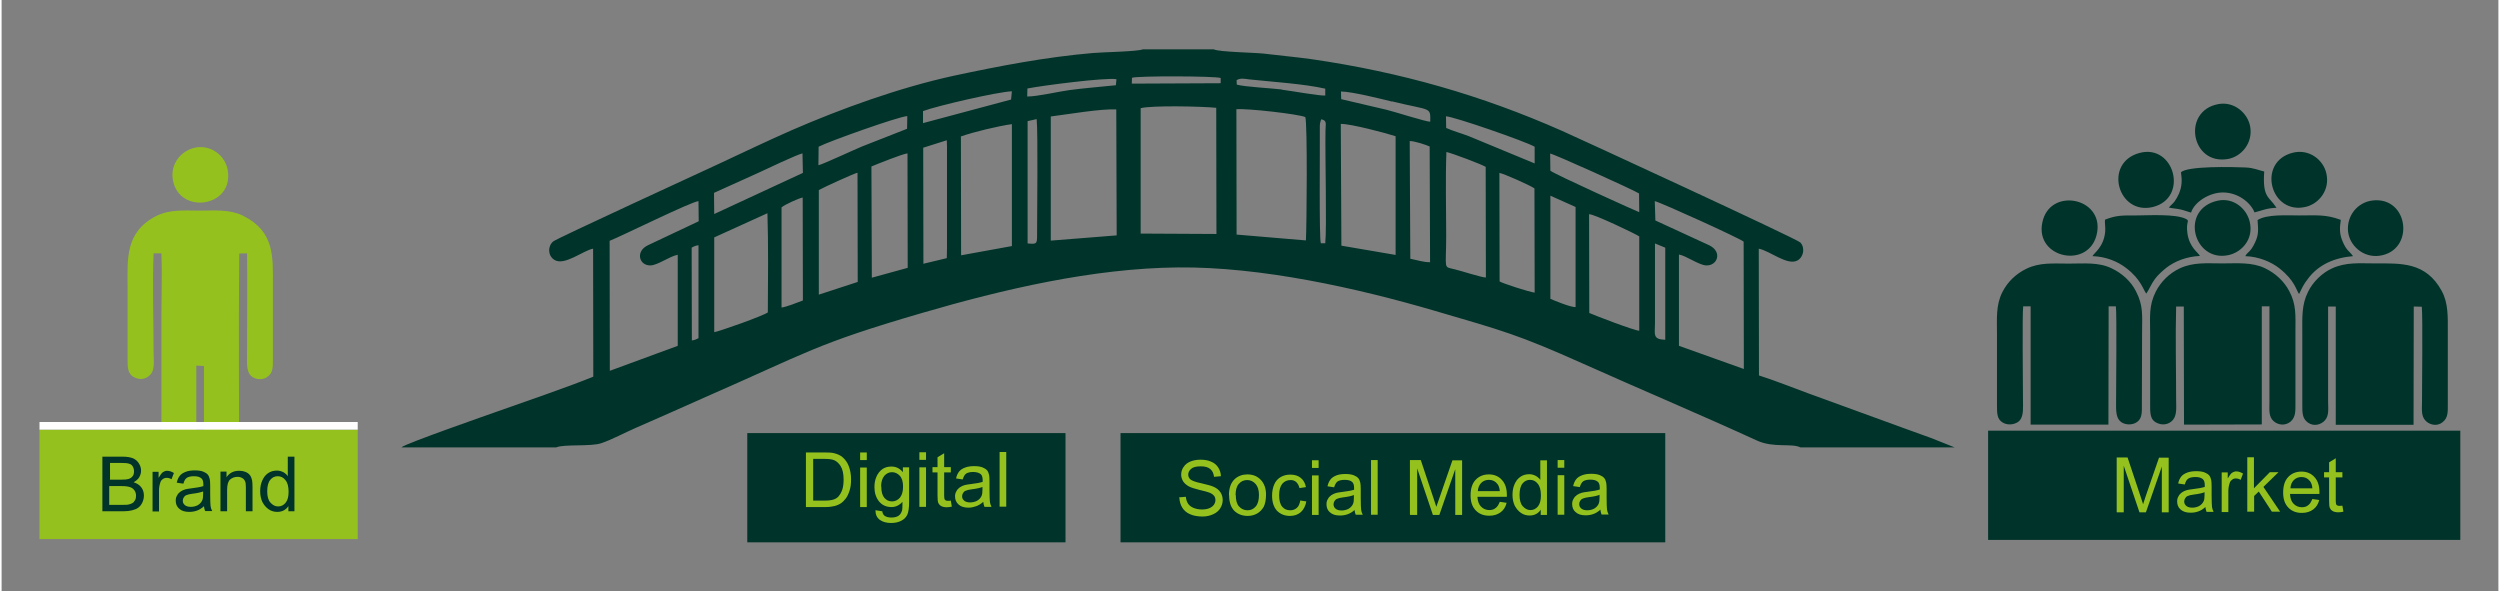 <?xml version="1.0" encoding="UTF-8"?>
<!-- Creator: CorelDRAW -->
<svg xmlns="http://www.w3.org/2000/svg" xmlns:xlink="http://www.w3.org/1999/xlink" xmlns:xodm="http://www.corel.com/coreldraw/odm/2003" xml:space="preserve" width="1.082in" height="0.256in" version="1.1" style="shape-rendering:geometricPrecision; text-rendering:geometricPrecision; image-rendering:optimizeQuality; fill-rule:evenodd; clip-rule:evenodd" viewBox="0 0 123.89 29.35">
 <rect x="0" y="0" width="123.89" height="29.35" fill="#808080" stroke="none"/>
 <defs>
  <style type="text/css">
   <![CDATA[
    .fil0 {fill:none}
    .fil5 {fill:#FEFEFE}
    .fil1 {fill:#003329}
    .fil3 {fill:#95C11F}
    .fil4 {fill:#003329;fill-rule:nonzero}
    .fil2 {fill:#95C11F;fill-rule:nonzero}
   ]]>
  </style>
 </defs>
 <g id="Layer_x0020_1">
  <g id="_1809531002512">
   <rect class="fil0" x="-0" y="-0" width="123.89" height="29.35"></rect>
   <g>
    <polygon class="fil1" points="55.52,21.49 82.55,21.49 82.55,26.91 55.52,26.91 "></polygon>
    <path class="fil2" d="M58.42 24.68l0.34 -0.03c0.02,0.14 0.05,0.25 0.11,0.34 0.06,0.09 0.15,0.16 0.27,0.21 0.12,0.05 0.26,0.08 0.42,0.08 0.14,0 0.26,-0.02 0.36,-0.06 0.1,-0.04 0.18,-0.1 0.23,-0.17 0.05,-0.07 0.08,-0.15 0.08,-0.23 0,-0.08 -0.02,-0.16 -0.07,-0.22 -0.05,-0.06 -0.13,-0.12 -0.24,-0.16 -0.07,-0.03 -0.23,-0.07 -0.48,-0.13 -0.25,-0.06 -0.42,-0.12 -0.52,-0.17 -0.13,-0.07 -0.22,-0.15 -0.29,-0.25 -0.06,-0.1 -0.1,-0.21 -0.1,-0.34 0,-0.14 0.04,-0.27 0.12,-0.38 0.08,-0.12 0.19,-0.21 0.34,-0.27 0.15,-0.06 0.31,-0.09 0.5,-0.09 0.2,0 0.38,0.03 0.53,0.1 0.15,0.06 0.27,0.16 0.35,0.29 0.08,0.13 0.13,0.27 0.13,0.43l-0.34 0.03c-0.02,-0.17 -0.08,-0.3 -0.19,-0.39 -0.11,-0.09 -0.26,-0.13 -0.47,-0.13 -0.22,0 -0.38,0.04 -0.47,0.12 -0.1,0.08 -0.15,0.18 -0.15,0.29 0,0.1 0.04,0.18 0.11,0.24 0.07,0.06 0.25,0.13 0.54,0.19 0.29,0.07 0.49,0.12 0.6,0.17 0.16,0.07 0.27,0.16 0.35,0.28 0.07,0.11 0.11,0.24 0.11,0.38 0,0.14 -0.04,0.28 -0.12,0.41 -0.08,0.13 -0.2,0.23 -0.36,0.3 -0.15,0.07 -0.33,0.11 -0.52,0.11 -0.24,0 -0.45,-0.04 -0.61,-0.11 -0.17,-0.07 -0.3,-0.18 -0.39,-0.32 -0.09,-0.14 -0.14,-0.31 -0.15,-0.49zm2.48 -0.11c0,-0.36 0.1,-0.63 0.3,-0.81 0.17,-0.15 0.38,-0.22 0.62,-0.22 0.27,0 0.49,0.09 0.66,0.27 0.17,0.18 0.26,0.42 0.26,0.73 0,0.25 -0.04,0.45 -0.11,0.6 -0.08,0.14 -0.19,0.26 -0.33,0.34 -0.14,0.08 -0.3,0.12 -0.47,0.12 -0.27,0 -0.5,-0.09 -0.67,-0.26 -0.17,-0.18 -0.25,-0.43 -0.25,-0.76zm0.34 0c0,0.25 0.05,0.44 0.16,0.56 0.11,0.12 0.25,0.19 0.42,0.19 0.17,0 0.3,-0.06 0.41,-0.19 0.11,-0.13 0.16,-0.32 0.16,-0.57 0,-0.24 -0.06,-0.43 -0.17,-0.55 -0.11,-0.12 -0.25,-0.19 -0.41,-0.19 -0.17,0 -0.31,0.06 -0.42,0.19 -0.11,0.12 -0.16,0.31 -0.16,0.56zm3.17 0.26l0.33 0.05c-0.04,0.22 -0.13,0.4 -0.27,0.53 -0.15,0.13 -0.33,0.19 -0.54,0.19 -0.27,0 -0.48,-0.09 -0.65,-0.26 -0.16,-0.18 -0.24,-0.43 -0.24,-0.75 0,-0.21 0.04,-0.4 0.11,-0.56 0.07,-0.16 0.18,-0.28 0.32,-0.36 0.14,-0.08 0.3,-0.12 0.47,-0.12 0.21,0 0.39,0.05 0.52,0.16 0.14,0.11 0.22,0.26 0.26,0.46l-0.32 0.05c-0.03,-0.13 -0.09,-0.23 -0.16,-0.3 -0.08,-0.07 -0.17,-0.1 -0.28,-0.1 -0.17,0 -0.3,0.06 -0.41,0.18 -0.1,0.12 -0.16,0.31 -0.16,0.57 0,0.26 0.05,0.45 0.15,0.57 0.1,0.12 0.23,0.18 0.4,0.18 0.13,0 0.24,-0.04 0.33,-0.12 0.09,-0.08 0.14,-0.2 0.17,-0.37zm0.61 -1.61l0 -0.38 0.33 0 0 0.38 -0.33 0zm0 2.33l0 -1.96 0.33 0 0 1.96 -0.33 0zm2.12 -0.25c-0.12,0.11 -0.24,0.18 -0.36,0.22 -0.11,0.04 -0.24,0.06 -0.37,0.06 -0.22,0 -0.38,-0.05 -0.5,-0.16 -0.12,-0.1 -0.17,-0.24 -0.17,-0.4 0,-0.1 0.02,-0.18 0.07,-0.26 0.04,-0.08 0.1,-0.14 0.17,-0.19 0.07,-0.05 0.15,-0.08 0.24,-0.11 0.07,-0.02 0.16,-0.03 0.3,-0.05 0.27,-0.03 0.47,-0.07 0.59,-0.11 0,-0.05 0,-0.07 0,-0.09 0,-0.14 -0.03,-0.23 -0.09,-0.29 -0.08,-0.08 -0.21,-0.11 -0.38,-0.11 -0.16,0 -0.27,0.03 -0.35,0.08 -0.07,0.05 -0.13,0.15 -0.17,0.29l-0.33 -0.05c0.03,-0.14 0.08,-0.25 0.15,-0.34 0.07,-0.09 0.17,-0.15 0.29,-0.2 0.13,-0.05 0.28,-0.07 0.45,-0.07 0.17,0 0.3,0.02 0.41,0.06 0.1,0.04 0.18,0.09 0.23,0.15 0.05,0.06 0.08,0.14 0.1,0.23 0.01,0.06 0.02,0.16 0.02,0.31l0 0.44c0,0.31 0.01,0.5 0.02,0.59 0.01,0.08 0.04,0.16 0.08,0.24l-0.35 0c-0.03,-0.07 -0.05,-0.15 -0.06,-0.25zm-0.03 -0.74c-0.12,0.05 -0.3,0.09 -0.55,0.12 -0.14,0.02 -0.23,0.04 -0.29,0.07 -0.06,0.02 -0.1,0.06 -0.13,0.11 -0.03,0.05 -0.05,0.1 -0.05,0.16 0,0.09 0.03,0.16 0.1,0.22 0.07,0.06 0.17,0.09 0.3,0.09 0.13,0 0.24,-0.03 0.34,-0.08 0.1,-0.06 0.17,-0.13 0.22,-0.23 0.04,-0.08 0.05,-0.19 0.05,-0.33l0 -0.12zm0.84 0.98l0 -2.71 0.33 0 0 2.71 -0.33 0zm1.93 0l0 -2.71 0.54 0 0.64 1.92c0.06,0.18 0.1,0.31 0.13,0.4 0.03,-0.1 0.08,-0.24 0.15,-0.43l0.65 -1.88 0.48 0 0 2.71 -0.34 0 0 -2.27 -0.79 2.27 -0.32 0 -0.78 -2.31 0 2.31 -0.34 0zm4.46 -0.64l0.34 0.05c-0.05,0.2 -0.15,0.36 -0.3,0.47 -0.15,0.11 -0.33,0.17 -0.56,0.17 -0.29,0 -0.51,-0.09 -0.68,-0.27 -0.17,-0.18 -0.25,-0.42 -0.25,-0.74 0,-0.33 0.08,-0.59 0.25,-0.77 0.17,-0.18 0.39,-0.27 0.66,-0.27 0.26,0 0.48,0.09 0.64,0.27 0.17,0.18 0.25,0.43 0.25,0.75 0,0.02 -0,0.05 -0,0.09l-1.46 0c0.01,0.22 0.07,0.38 0.18,0.49 0.11,0.11 0.25,0.17 0.41,0.17 0.12,0 0.23,-0.03 0.31,-0.1 0.09,-0.06 0.15,-0.17 0.21,-0.31zm-1.09 -0.53l1.09 0c-0.01,-0.16 -0.06,-0.29 -0.13,-0.37 -0.11,-0.13 -0.24,-0.19 -0.41,-0.19 -0.15,0 -0.28,0.05 -0.38,0.15 -0.1,0.1 -0.16,0.24 -0.17,0.41zm3.12 1.17l0 -0.25c-0.12,0.19 -0.31,0.29 -0.55,0.29 -0.16,0 -0.3,-0.04 -0.43,-0.13 -0.13,-0.09 -0.23,-0.21 -0.31,-0.36 -0.07,-0.15 -0.11,-0.33 -0.11,-0.53 0,-0.2 0.03,-0.37 0.1,-0.53 0.07,-0.16 0.16,-0.28 0.29,-0.37 0.13,-0.09 0.28,-0.13 0.44,-0.13 0.12,0 0.22,0.03 0.32,0.08 0.09,0.05 0.17,0.12 0.23,0.2l0 -0.97 0.33 0 0 2.71 -0.31 0zm-1.05 -0.98c0,0.25 0.05,0.44 0.16,0.56 0.11,0.12 0.23,0.19 0.38,0.19 0.15,0 0.27,-0.06 0.37,-0.18 0.1,-0.12 0.15,-0.3 0.15,-0.54 0,-0.27 -0.05,-0.46 -0.16,-0.59 -0.1,-0.13 -0.23,-0.19 -0.38,-0.19 -0.15,0 -0.27,0.06 -0.37,0.18 -0.1,0.12 -0.15,0.31 -0.15,0.57zm1.89 -1.35l0 -0.38 0.33 0 0 0.38 -0.33 0zm0 2.33l0 -1.96 0.33 0 0 1.96 -0.33 0zm2.12 -0.25c-0.12,0.11 -0.24,0.18 -0.36,0.22 -0.11,0.04 -0.24,0.06 -0.37,0.06 -0.22,0 -0.38,-0.05 -0.5,-0.16 -0.12,-0.1 -0.17,-0.24 -0.17,-0.4 0,-0.1 0.02,-0.18 0.07,-0.26 0.04,-0.08 0.1,-0.14 0.17,-0.19 0.07,-0.05 0.15,-0.08 0.24,-0.11 0.07,-0.02 0.16,-0.03 0.3,-0.05 0.27,-0.03 0.47,-0.07 0.59,-0.11 0,-0.05 0,-0.07 0,-0.09 0,-0.14 -0.03,-0.23 -0.09,-0.29 -0.09,-0.08 -0.21,-0.11 -0.38,-0.11 -0.16,0 -0.27,0.03 -0.35,0.08 -0.07,0.05 -0.13,0.15 -0.17,0.29l-0.33 -0.05c0.03,-0.14 0.08,-0.25 0.15,-0.34 0.07,-0.09 0.17,-0.15 0.3,-0.2 0.13,-0.05 0.28,-0.07 0.45,-0.07 0.17,0 0.3,0.02 0.41,0.06 0.1,0.04 0.18,0.09 0.23,0.15 0.05,0.06 0.08,0.14 0.1,0.23 0.01,0.06 0.02,0.16 0.02,0.31l0 0.44c0,0.31 0.01,0.5 0.02,0.59 0.01,0.08 0.04,0.16 0.08,0.24l-0.35 0c-0.03,-0.07 -0.05,-0.15 -0.06,-0.25zm-0.03 -0.74c-0.12,0.05 -0.3,0.09 -0.55,0.12 -0.14,0.02 -0.23,0.04 -0.29,0.07 -0.06,0.02 -0.1,0.06 -0.13,0.11 -0.03,0.05 -0.05,0.1 -0.05,0.16 0,0.09 0.03,0.16 0.1,0.22 0.07,0.06 0.17,0.09 0.3,0.09 0.13,0 0.24,-0.03 0.34,-0.08 0.1,-0.06 0.17,-0.13 0.22,-0.23 0.04,-0.08 0.05,-0.19 0.05,-0.33l0 -0.12z"></path>
    <path class="fil3" d="M12.18 12.58c0.02,1.63 0,3.27 0,4.89 0,0.37 -0.05,0.81 0.12,1.09 0.14,0.23 0.57,0.36 0.87,0.15 0.31,-0.21 0.29,-0.49 0.29,-0.93l0 -3.67c0,-1.34 0.1,-2.63 -1.49,-3.41 -0.66,-0.32 -1.38,-0.25 -2.14,-0.25 -0.8,0 -1.48,-0.07 -2.16,0.27 -1.55,0.79 -1.42,2.15 -1.42,3.46l0 3.63c-0,0.44 0.01,0.74 0.31,0.9 0.36,0.2 0.69,0.06 0.87,-0.18 0.18,-0.26 0.11,-0.75 0.11,-1.11 0,-1.58 -0.06,-3.28 0,-4.85l0.39 -0c0.04,0.98 0,2.03 0,3.02l0 8.98c0,0.37 -0.05,1.15 0.08,1.43 0.14,0.29 0.52,0.58 0.99,0.46 0.88,-0.22 0.66,-1.38 0.66,-2.31 0,-2 0,-4.01 0,-6.01l0.38 0.02c-0,2 0,4 0,6 0,0.67 -0.14,1.69 0.24,2.06 0.31,0.29 0.72,0.37 1.1,0.14 0.55,-0.33 0.41,-1.11 0.41,-1.82 0,-3.98 -0.04,-7.98 0,-11.96l0.38 -0.01zm-2.54 -5.26c-0.69,0.12 -1.29,0.78 -1.14,1.62 0.32,1.74 3.04,1.34 2.72,-0.5 -0.12,-0.68 -0.78,-1.26 -1.59,-1.12z"></path>
    <path class="fil1" d="M119.72 15.21l0.37 0.01c0.05,0.5 0.01,3.87 0.01,4.68 0,0.42 -0.06,0.75 0.2,1 0.23,0.21 0.58,0.25 0.82,0.05 0.28,-0.22 0.26,-0.51 0.26,-0.94l0 -3.52c0,-0.76 0.03,-1.44 -0.3,-2.05 -0.79,-1.45 -2.02,-1.37 -3.31,-1.37 -0.8,0 -1.44,-0.07 -2.14,0.25 -0.49,0.22 -0.95,0.68 -1.18,1.15 -0.33,0.65 -0.29,1.28 -0.29,2.06l0 3.52c-0,0.42 -0.01,0.71 0.28,0.92 0.3,0.21 0.65,0.1 0.84,-0.11 0.22,-0.24 0.16,-0.59 0.16,-0.96 0,-1.56 -0,-3.13 0,-4.69l0.38 -0 -0 5.87 3.86 0 0.01 -5.87zm-9.77 -5.25c-1.89,0.43 -1.19,3.06 0.54,2.7 0.67,-0.14 1.27,-0.8 1.06,-1.66 -0.15,-0.64 -0.8,-1.22 -1.6,-1.04zm3.73 -2.38c-1.8,0.46 -1.1,3.12 0.67,2.68 0.64,-0.16 1.2,-0.84 1,-1.67 -0.15,-0.65 -0.84,-1.22 -1.67,-1.01zm2.75 3.91c0.08,0.7 0.75,1.31 1.56,1.2 1.78,-0.25 1.46,-2.97 -0.36,-2.74 -0.71,0.09 -1.28,0.73 -1.2,1.55zm-6.46 -6.32c-1.79,0.35 -1.33,3.03 0.49,2.72 0.67,-0.11 1.27,-0.79 1.11,-1.63 -0.13,-0.66 -0.8,-1.25 -1.6,-1.09zm-3.89 2.42c-1.81,0.49 -1.07,3.11 0.67,2.68 1.79,-0.45 1.06,-3.15 -0.67,-2.68zm-2.1 3.94c0.3,-1.74 -2.36,-2.25 -2.72,-0.49 -0.38,1.81 2.4,2.35 2.72,0.49zm4.16 -2.98c0.06,0.41 0.05,0.69 -0.1,1.06 -0.06,0.14 -0.15,0.29 -0.22,0.39 -0.1,0.13 -0.18,0.17 -0.28,0.3 0.17,0.04 0.38,0.05 0.56,0.09 0.2,0.04 0.35,0.11 0.54,0.16 0.16,-0.52 0.89,-0.99 1.56,-1 0.76,-0.01 1.4,0.5 1.59,0.99 0.42,-0.11 0.6,-0.21 1.09,-0.23 -0.37,-0.58 -0.7,-0.47 -0.61,-1.8 -0.34,-0.08 -0.51,-0.18 -0.93,-0.2 -0.62,-0.03 -2.89,-0.08 -3.2,0.24zm8.53 4.15c-0.19,-0.26 -0.31,-0.25 -0.51,-0.72 -0.16,-0.37 -0.15,-0.67 -0.09,-1.07 -0.74,-0.28 -1.22,-0.22 -2.06,-0.22 -0.59,0 -1.62,-0.07 -2.07,0.23 0.03,0.45 0.07,0.7 -0.12,1.1 -0.24,0.52 -0.36,0.45 -0.49,0.69 0.67,0.02 1.3,0.29 1.7,0.61 0.77,0.61 0.82,1.07 0.97,1.27 0.16,-0.33 0.22,-0.47 0.42,-0.73 0.52,-0.72 1.32,-1.07 2.25,-1.15zm-7.59 0c-0.07,-0.16 -0.52,-0.41 -0.62,-1.12 -0.09,-0.63 0.15,-0.6 -0.08,-0.72 -0.52,-0.26 -1.88,-0.17 -2.46,-0.17 -0.65,0 -0.97,-0.02 -1.55,0.21 -0.02,0.16 0.03,0.38 0.01,0.59 -0.07,0.78 -0.56,1.06 -0.63,1.22 0.67,0.02 1.26,0.27 1.67,0.59 0.74,0.56 0.85,1.09 1,1.27 0.16,-0.24 0.25,-0.49 0.43,-0.73 0.16,-0.21 0.35,-0.38 0.56,-0.55 0.41,-0.32 1,-0.56 1.67,-0.59zm3.45 2.51c0,1.57 0,3.15 0,4.72 0,0.41 -0.05,0.74 0.21,0.97 0.24,0.21 0.6,0.23 0.85,0.01 0.25,-0.23 0.23,-0.53 0.23,-0.94l-0 -3.52c0,-0.81 0.05,-1.34 -0.31,-2.01 -0.26,-0.49 -0.68,-0.88 -1.2,-1.13 -0.65,-0.31 -1.36,-0.24 -2.11,-0.24 -0.8,0 -1.44,-0.07 -2.13,0.25 -0.52,0.25 -0.93,0.66 -1.18,1.15 -0.35,0.7 -0.28,1.23 -0.28,2.05l0 3.52c-0,0.41 -0.01,0.75 0.27,0.91 0.31,0.18 0.64,0.13 0.85,-0.1 0.22,-0.25 0.17,-0.63 0.17,-1 0,-1.53 -0.04,-3.11 0,-4.64l0.38 0 0.01 5.86 3.86 -0.01 -0 -5.86 0.4 0zm-7.62 0c0.05,0.41 0.01,3.94 0.01,4.68 0,0.37 -0.03,0.78 0.19,1 0.2,0.2 0.6,0.23 0.85,0.05 0.27,-0.19 0.24,-0.52 0.24,-0.93l0.01 -3.52c0,-0.85 0.07,-1.31 -0.3,-2.03 -0.25,-0.5 -0.69,-0.9 -1.22,-1.15 -0.65,-0.31 -1.37,-0.23 -2.11,-0.23 -0.78,0 -1.45,-0.07 -2.12,0.26 -0.51,0.25 -0.92,0.64 -1.18,1.15 -0.33,0.65 -0.27,1.31 -0.27,2.08l0 3.52c-0,0.43 0,0.71 0.29,0.88 0.28,0.17 0.69,0.08 0.85,-0.12 0.19,-0.24 0.15,-0.64 0.15,-1 0,-0.72 -0.04,-4.26 0.01,-4.65l0.37 0 0 5.87 3.86 -0 0.01 -5.87 0.36 0z"></path>
    <path class="fil1" d="M34.25 16.89l-0.01 -4.6c0.1,-0.06 0.2,-0.11 0.34,-0.12l0 4.61c-0.09,0.05 -0.2,0.1 -0.32,0.11zm47.79 -4.81l0.51 0.21 0 4.57c-0.64,-0.02 -0.51,-0.27 -0.51,-0.82l0 -3.97zm-3.26 -1.45c0.23,-0.01 2.25,0.95 2.48,1.1l0 4.68c-0.24,-0 -2.21,-0.76 -2.48,-0.88l-0.01 -4.9zm-43.42 5.85l-0 -4.7 2.64 -1.2c0.05,1.48 0.03,3.4 0.02,4.92 -0.21,0.17 -2.46,0.96 -2.65,0.98zm3.34 -1.23l0 -0.3 0 -4.66c0.18,-0.15 0.83,-0.44 1.05,-0.49l0.01 5.11c-0.24,0.09 -0.81,0.32 -1.06,0.35zm38.15 -5.54l1.25 0.56 -0 4.97c-0.27,0 -1.01,-0.31 -1.25,-0.41l-0 -5.12zm-2.52 4.25l-0.01 -5.38c0.18,0.02 1.54,0.62 1.74,0.77l0.01 5.17c-0.23,-0.02 -1.6,-0.46 -1.75,-0.56zm-33.78 0.66l-0 -5.19c0.23,-0.13 1.76,-0.83 1.92,-0.86l0.01 5.42 -1.93 0.63zm2.63 -0.84l-0.02 -5.52c0.29,-0.12 1.53,-0.62 1.79,-0.65l0.01 5.68 -1.78 0.49zm28.5 -6.24c0.29,0.06 1.75,0.61 1.96,0.74l0.01 5.49c-0.22,0 -1.22,-0.33 -1.56,-0.41 -0.57,-0.14 -0.41,0.05 -0.41,-1.69 0,-1.35 -0.04,-2.78 0.01,-4.12zm-1.8 -0.54c0.2,-0.01 0.82,0.19 0.98,0.27l0.02 5.74c-0.31,0.01 -0.66,-0.11 -0.98,-0.17l-0.03 -5.84zm-24.14 6.1l-0.01 -5.77 1.17 -0.37 0.01 0.31 -0 5.05 -0.01 0.49 -1.17 0.28zm1.87 -0.43l-0.01 -5.9c0.66,-0.23 1.87,-0.52 2.53,-0.61l0 6.05 -2.53 0.46zm18.85 -6.52c0.44,-0.02 2.3,0.47 2.71,0.61l0 5.89 -2.69 -0.46 -0.03 -6.04zm-0.98 -0.23c0.31,0.06 0.21,0.23 0.21,0.58 -0.02,1.35 0.07,4.75 -0.01,5.57l-0.22 -0c-0.09,-0.27 -0.04,-4.67 -0.05,-5.73 0,-0.04 0,-0.18 0.01,-0.22l0.04 -0.15c0,-0.01 0.01,-0.03 0.02,-0.05zm-14.57 6.16l-0 -6.07 0.45 -0.1c0.07,0.76 0.02,4.5 0.02,5.81 0,0.39 -0.04,0.4 -0.47,0.36zm1.15 -0.14l-0 -6.16c0.87,-0.11 2.48,-0.39 3.25,-0.35l0.02 6.25 -3.27 0.26zm9.22 -6.52c0.5,-0.05 3.08,0.24 3.41,0.39 0.11,0.31 0.07,5.4 0.03,6.12l-3.44 -0.29 -0.01 -6.22zm-4.77 -0.05c0.55,-0.15 3.11,-0.09 3.76,-0.02l0.01 6.26 -3.76 -0.02 -0 -6.22zm-22.96 7.27l-0 4.52 -3.37 1.24 -0.01 -6.45c0.65,-0.26 4.06,-1.95 4.41,-1.97l0.01 1 -2.5 1.18c-0.66,0.3 -0.46,1.02 0.1,1.01 0.36,-0 0.96,-0.46 1.37,-0.53zm48.48 -2.66c0.29,0.06 4.23,1.85 4.41,2.01l0.01 6.32 -3.22 -1.15 -0 -4.53c0.34,0.05 1,0.53 1.35,0.54 0.55,0.03 0.83,-0.67 0.15,-1l-2.67 -1.23 -0.03 -0.96zm-46.67 0.65l-0.01 -1.06 2.19 -0.99c0.36,-0.17 1.95,-0.92 2.2,-0.97l0.02 0.97 -4.4 2.04zm41.49 -2.15l-0.01 -0.86c0.19,0.02 4.11,1.79 4.41,1.98l0.01 0.93c-0.05,-0.01 -4.22,-1.89 -4.41,-2.06zm-5.19 -2.71c0.43,0.02 3.96,1.25 4.41,1.51l-0 0.83 -3.26 -1.35c-0.36,-0.14 -0.8,-0.26 -1.13,-0.41l-0.01 -0.57zm-31.12 1.51c0.47,-0.25 3.94,-1.49 4.4,-1.52l-0.01 0.63 -2.24 0.88c-0.32,0.13 -2,0.91 -2.16,0.93l0.01 -0.91zm28.45 -2.25c1.95,0.48 1.91,0.25 1.9,1.01 -0.19,0.01 -1.82,-0.51 -2.16,-0.59l-2.26 -0.53 -0.01 -0.38c0.57,0.01 1.96,0.36 2.53,0.5zm-23.26 0.48c0.66,-0.25 3.67,-0.95 4.4,-0.98l-0.04 0.41 -4.37 1.17 0 -0.6zm17.79 -1.07c-0.48,-0.06 -1.84,-0.13 -2.23,-0.24l-0.01 -0.22c0.18,-0.12 0.4,-0.07 0.63,-0.04 1.12,0.12 2.72,0.22 3.77,0.46l0 0.34c-0.24,0.03 -1.74,-0.24 -2.16,-0.29zm-12.61 -0.05c0.7,-0.14 3.84,-0.55 4.41,-0.46l-0.03 0.3c-0.78,0.08 -1.54,0.14 -2.3,0.24 -0.53,0.07 -1.59,0.32 -2.1,0.32l0.01 -0.4zm5.18 -0.53c0.24,-0.1 4.12,-0.09 4.4,0.01l0 0.26 -4.41 0.02 0.01 -0.3zm-36.23 18.34l7.66 0c0.38,-0.17 1.74,-0.03 2.24,-0.21 0.51,-0.17 1.18,-0.53 1.71,-0.76 1.11,-0.48 2.31,-1.02 3.46,-1.53 5.06,-2.21 5.42,-2.62 10.74,-4.17 4.01,-1.17 8.47,-2.22 12.71,-2.26 4.11,-0.04 8.87,1.02 12.76,2.16 3.38,0.99 4.07,1.16 7.32,2.61 2.9,1.3 5.78,2.51 8.64,3.82 0.83,0.38 1.71,0.12 2.16,0.34l7.65 0 -1.18 -0.47c-0.38,-0.14 -0.81,-0.29 -1.22,-0.44l-4.86 -1.77c-0.82,-0.3 -1.63,-0.63 -2.45,-0.89l-0.01 -6.29c0.54,0.1 1.41,0.85 1.91,0.59 0.32,-0.17 0.4,-0.64 0.15,-0.9 -0.19,-0.19 -11.19,-5.26 -11.81,-5.53 -4.02,-1.78 -8.03,-2.92 -12.42,-3.56 -0.78,-0.11 -1.59,-0.18 -2.4,-0.28 -0.45,-0.05 -2.23,-0.08 -2.47,-0.21l-3.53 0c-0.25,0.11 -2.02,0.14 -2.46,0.18 -2.35,0.2 -4.67,0.65 -6.92,1.13 -2.74,0.6 -5.59,1.64 -8.01,2.69 -1.19,0.52 -2.46,1.13 -3.64,1.68 -0.88,0.41 -8.04,3.7 -8.22,3.85 -0.28,0.24 -0.27,0.7 0.05,0.91 0.49,0.33 1.45,-0.47 1.93,-0.55l0.01 6.35c-1.19,0.49 -3.44,1.26 -4.74,1.72 -0.22,0.08 -4.56,1.59 -4.77,1.78z"></path>
    <polygon class="fil1" points="37,21.49 52.79,21.49 52.79,26.91 37,26.91 "></polygon>
    <path class="fil2" d="M39.91 25.16l0 -2.71 0.93 0c0.21,0 0.37,0.01 0.48,0.04 0.16,0.04 0.29,0.1 0.4,0.19 0.14,0.12 0.25,0.27 0.32,0.46 0.07,0.19 0.11,0.4 0.11,0.64 0,0.21 -0.02,0.39 -0.07,0.55 -0.05,0.16 -0.11,0.29 -0.18,0.39 -0.08,0.1 -0.16,0.19 -0.25,0.25 -0.09,0.06 -0.2,0.11 -0.32,0.14 -0.13,0.03 -0.27,0.05 -0.44,0.05l-0.98 0zm0.36 -0.32l0.58 0c0.18,0 0.32,-0.02 0.42,-0.05 0.1,-0.03 0.18,-0.08 0.24,-0.14 0.08,-0.09 0.15,-0.2 0.2,-0.34 0.05,-0.14 0.07,-0.32 0.07,-0.52 0,-0.28 -0.05,-0.5 -0.14,-0.65 -0.09,-0.15 -0.21,-0.26 -0.34,-0.31 -0.1,-0.04 -0.25,-0.06 -0.46,-0.06l-0.57 0 0 2.07zm2.33 -2.01l0 -0.38 0.33 0 0 0.38 -0.33 0zm0 2.33l0 -1.96 0.33 0 0 1.96 -0.33 0zm0.78 0.16l0.32 0.05c0.01,0.1 0.05,0.17 0.11,0.22 0.08,0.06 0.2,0.09 0.34,0.09 0.15,0 0.27,-0.03 0.36,-0.09 0.08,-0.06 0.14,-0.15 0.17,-0.26 0.02,-0.07 0.02,-0.21 0.02,-0.43 -0.15,0.17 -0.33,0.26 -0.54,0.26 -0.27,0 -0.48,-0.1 -0.63,-0.29 -0.15,-0.19 -0.22,-0.43 -0.22,-0.7 0,-0.19 0.03,-0.36 0.1,-0.52 0.07,-0.16 0.17,-0.28 0.29,-0.37 0.13,-0.09 0.28,-0.13 0.45,-0.13 0.23,0 0.42,0.09 0.57,0.28l0 -0.24 0.31 0 0 1.7c0,0.31 -0.03,0.52 -0.09,0.65 -0.06,0.13 -0.16,0.23 -0.3,0.3 -0.13,0.07 -0.3,0.11 -0.5,0.11 -0.23,0 -0.42,-0.05 -0.57,-0.16 -0.14,-0.11 -0.21,-0.26 -0.21,-0.47zm0.27 -1.18c0,0.26 0.05,0.44 0.15,0.56 0.1,0.12 0.23,0.18 0.38,0.18 0.15,0 0.28,-0.06 0.39,-0.18 0.1,-0.12 0.16,-0.3 0.16,-0.55 0,-0.24 -0.05,-0.42 -0.16,-0.54 -0.11,-0.12 -0.24,-0.18 -0.39,-0.18 -0.15,0 -0.27,0.06 -0.38,0.18 -0.1,0.12 -0.16,0.3 -0.16,0.53zm1.89 -1.32l0 -0.38 0.33 0 0 0.38 -0.33 0zm0 2.33l0 -1.96 0.33 0 0 1.96 -0.33 0zm1.56 -0.3l0.05 0.29c-0.09,0.02 -0.18,0.03 -0.25,0.03 -0.12,0 -0.21,-0.02 -0.28,-0.06 -0.07,-0.04 -0.11,-0.09 -0.14,-0.15 -0.03,-0.06 -0.04,-0.19 -0.04,-0.39l0 -1.13 -0.25 0 0 -0.26 0.25 0 0 -0.49 0.33 -0.2 0 0.69 0.33 0 0 0.26 -0.33 0 0 1.15c0,0.1 0.01,0.16 0.02,0.18 0.01,0.03 0.03,0.05 0.06,0.06 0.03,0.02 0.06,0.02 0.11,0.02 0.04,0 0.09,-0 0.15,-0.01zm1.61 0.05c-0.12,0.11 -0.24,0.18 -0.36,0.22 -0.11,0.04 -0.24,0.07 -0.37,0.07 -0.22,0 -0.38,-0.05 -0.5,-0.16 -0.12,-0.11 -0.17,-0.24 -0.17,-0.4 0,-0.1 0.02,-0.18 0.07,-0.26 0.04,-0.08 0.1,-0.14 0.17,-0.19 0.07,-0.05 0.15,-0.08 0.24,-0.11 0.07,-0.02 0.16,-0.03 0.3,-0.05 0.27,-0.03 0.47,-0.07 0.59,-0.11 0,-0.05 0,-0.07 0,-0.09 0,-0.13 -0.03,-0.23 -0.09,-0.29 -0.09,-0.07 -0.21,-0.11 -0.38,-0.11 -0.16,0 -0.27,0.03 -0.35,0.08 -0.07,0.05 -0.13,0.15 -0.17,0.29l-0.33 -0.05c0.03,-0.14 0.08,-0.25 0.15,-0.34 0.07,-0.09 0.17,-0.15 0.3,-0.2 0.13,-0.05 0.28,-0.07 0.45,-0.07 0.17,0 0.3,0.02 0.41,0.06 0.1,0.04 0.18,0.09 0.23,0.15 0.05,0.06 0.08,0.14 0.1,0.23 0.01,0.06 0.02,0.16 0.02,0.31l0 0.44c0,0.31 0.01,0.5 0.02,0.59 0.01,0.08 0.04,0.16 0.08,0.24l-0.35 0c-0.03,-0.07 -0.05,-0.15 -0.06,-0.25zm-0.03 -0.74c-0.12,0.05 -0.3,0.09 -0.55,0.12 -0.14,0.02 -0.23,0.04 -0.29,0.07 -0.06,0.02 -0.1,0.06 -0.13,0.11 -0.03,0.05 -0.05,0.1 -0.05,0.16 0,0.09 0.03,0.16 0.1,0.22 0.07,0.06 0.17,0.09 0.3,0.09 0.13,0 0.24,-0.03 0.34,-0.08 0.1,-0.06 0.17,-0.13 0.22,-0.23 0.04,-0.08 0.05,-0.19 0.05,-0.33l0 -0.12zm0.84 0.98l0 -2.71 0.33 0 0 2.71 -0.33 0z"></path>
    <polygon class="fil3" points="1.88,21.32 17.67,21.32 17.67,26.75 1.88,26.75 "></polygon>
    <path class="fil4" d="M5 25.37l0 -2.71 1.02 0c0.21,0 0.37,0.03 0.5,0.08 0.12,0.05 0.22,0.14 0.29,0.25 0.07,0.11 0.11,0.23 0.11,0.36 0,0.12 -0.03,0.22 -0.09,0.33 -0.06,0.1 -0.16,0.18 -0.28,0.25 0.16,0.05 0.29,0.13 0.38,0.25 0.09,0.12 0.13,0.25 0.13,0.41 0,0.13 -0.03,0.25 -0.08,0.35 -0.05,0.11 -0.12,0.19 -0.2,0.25 -0.08,0.06 -0.18,0.1 -0.3,0.13 -0.12,0.03 -0.27,0.05 -0.44,0.05l-1.03 0zm0.36 -1.57l0.59 0c0.16,0 0.27,-0.01 0.34,-0.03 0.09,-0.03 0.16,-0.07 0.21,-0.14 0.05,-0.06 0.07,-0.14 0.07,-0.24 0,-0.09 -0.02,-0.17 -0.06,-0.24 -0.04,-0.07 -0.1,-0.12 -0.18,-0.14 -0.08,-0.03 -0.22,-0.04 -0.41,-0.04l-0.54 0 0 0.82zm0 1.25l0.67 0c0.12,0 0.2,-0 0.24,-0.01 0.08,-0.01 0.15,-0.04 0.21,-0.07 0.06,-0.03 0.1,-0.08 0.14,-0.15 0.04,-0.07 0.05,-0.14 0.05,-0.23 0,-0.1 -0.03,-0.19 -0.08,-0.26 -0.05,-0.07 -0.12,-0.13 -0.22,-0.16 -0.09,-0.03 -0.22,-0.05 -0.4,-0.05l-0.63 0 0 0.93zm2.13 0.32l0 -1.96 0.3 0 0 0.3c0.08,-0.14 0.15,-0.23 0.21,-0.28 0.06,-0.04 0.14,-0.07 0.21,-0.07 0.11,0 0.23,0.04 0.34,0.11l-0.12 0.31c-0.08,-0.05 -0.16,-0.07 -0.24,-0.07 -0.07,0 -0.14,0.02 -0.2,0.07 -0.06,0.04 -0.1,0.1 -0.12,0.18 -0.04,0.12 -0.06,0.25 -0.06,0.39l0 1.03 -0.33 0zm2.55 -0.25c-0.12,0.11 -0.24,0.18 -0.36,0.22 -0.11,0.04 -0.24,0.06 -0.37,0.06 -0.22,0 -0.38,-0.05 -0.5,-0.16 -0.12,-0.1 -0.17,-0.24 -0.17,-0.4 0,-0.1 0.02,-0.18 0.07,-0.26 0.04,-0.08 0.1,-0.14 0.17,-0.19 0.07,-0.05 0.15,-0.08 0.24,-0.11 0.07,-0.02 0.16,-0.03 0.3,-0.05 0.27,-0.03 0.47,-0.07 0.59,-0.11 0,-0.05 0,-0.07 0,-0.09 0,-0.14 -0.03,-0.23 -0.09,-0.29 -0.09,-0.08 -0.21,-0.11 -0.38,-0.11 -0.16,0 -0.27,0.03 -0.35,0.08 -0.08,0.05 -0.13,0.15 -0.17,0.29l-0.33 -0.05c0.03,-0.14 0.08,-0.25 0.15,-0.34 0.07,-0.09 0.17,-0.15 0.3,-0.2 0.13,-0.05 0.28,-0.07 0.45,-0.07 0.17,0 0.3,0.02 0.41,0.06 0.1,0.04 0.18,0.09 0.23,0.15 0.05,0.06 0.08,0.14 0.1,0.23 0.01,0.06 0.02,0.16 0.02,0.31l0 0.44c0,0.31 0.01,0.5 0.02,0.59 0.01,0.08 0.04,0.16 0.08,0.24l-0.35 0c-0.03,-0.07 -0.05,-0.15 -0.06,-0.25zm-0.03 -0.74c-0.12,0.05 -0.3,0.09 -0.55,0.12 -0.14,0.02 -0.23,0.04 -0.29,0.07 -0.06,0.02 -0.1,0.06 -0.13,0.11 -0.03,0.05 -0.05,0.1 -0.05,0.16 0,0.09 0.03,0.16 0.1,0.22 0.07,0.06 0.17,0.09 0.3,0.09 0.13,0 0.24,-0.03 0.34,-0.08 0.1,-0.06 0.17,-0.13 0.22,-0.23 0.04,-0.08 0.05,-0.19 0.05,-0.33l0 -0.12zm0.85 0.98l0 -1.96 0.3 0 0 0.28c0.14,-0.21 0.35,-0.32 0.62,-0.32 0.12,0 0.23,0.02 0.33,0.06 0.1,0.04 0.17,0.1 0.22,0.17 0.05,0.07 0.08,0.15 0.1,0.25 0.01,0.06 0.02,0.17 0.02,0.32l0 1.21 -0.33 0 0 -1.19c0,-0.14 -0.01,-0.24 -0.04,-0.3 -0.03,-0.07 -0.07,-0.12 -0.14,-0.16 -0.07,-0.04 -0.14,-0.06 -0.23,-0.06 -0.14,0 -0.26,0.04 -0.37,0.13 -0.1,0.09 -0.15,0.26 -0.15,0.51l0 1.07 -0.33 0zm3.37 0l0 -0.25c-0.12,0.19 -0.31,0.29 -0.55,0.29 -0.16,0 -0.3,-0.04 -0.43,-0.13 -0.13,-0.09 -0.23,-0.21 -0.31,-0.36 -0.07,-0.15 -0.11,-0.33 -0.11,-0.53 0,-0.2 0.03,-0.37 0.1,-0.53 0.07,-0.16 0.16,-0.28 0.29,-0.37 0.13,-0.09 0.28,-0.13 0.44,-0.13 0.12,0 0.22,0.03 0.32,0.08 0.09,0.05 0.17,0.12 0.22,0.2l0 -0.97 0.33 0 0 2.71 -0.31 0zm-1.05 -0.98c0,0.25 0.05,0.44 0.16,0.56 0.11,0.12 0.23,0.19 0.38,0.19 0.15,0 0.27,-0.06 0.37,-0.18 0.1,-0.12 0.15,-0.3 0.15,-0.54 0,-0.27 -0.05,-0.46 -0.16,-0.59 -0.1,-0.13 -0.23,-0.19 -0.38,-0.19 -0.15,0 -0.27,0.06 -0.37,0.18 -0.1,0.12 -0.15,0.31 -0.15,0.57z"></path>
    <polygon class="fil1" points="98.57,21.37 122,21.37 122,26.79 98.57,26.79 "></polygon>
    <path class="fil2" d="M104.95 25.41l0 -2.71 0.54 0 0.64 1.92c0.06,0.18 0.1,0.31 0.13,0.4 0.03,-0.1 0.08,-0.24 0.14,-0.43l0.65 -1.88 0.48 0 0 2.71 -0.34 0 0 -2.27 -0.79 2.27 -0.32 0 -0.78 -2.31 0 2.31 -0.34 0zm4.4 -0.25c-0.12,0.11 -0.24,0.18 -0.36,0.22 -0.11,0.04 -0.24,0.06 -0.37,0.06 -0.22,0 -0.38,-0.05 -0.5,-0.16 -0.12,-0.1 -0.17,-0.24 -0.17,-0.4 0,-0.1 0.02,-0.18 0.07,-0.26 0.04,-0.08 0.1,-0.14 0.17,-0.19 0.07,-0.05 0.15,-0.08 0.24,-0.11 0.07,-0.02 0.16,-0.03 0.3,-0.05 0.27,-0.03 0.47,-0.07 0.59,-0.11 0,-0.05 0,-0.07 0,-0.09 0,-0.14 -0.03,-0.23 -0.09,-0.29 -0.09,-0.08 -0.21,-0.11 -0.38,-0.11 -0.16,0 -0.27,0.03 -0.35,0.08 -0.08,0.05 -0.13,0.15 -0.17,0.29l-0.33 -0.05c0.03,-0.14 0.08,-0.25 0.15,-0.34 0.07,-0.09 0.17,-0.15 0.3,-0.2 0.13,-0.05 0.28,-0.07 0.45,-0.07 0.17,0 0.3,0.02 0.41,0.06 0.1,0.04 0.18,0.09 0.23,0.15 0.05,0.06 0.08,0.14 0.1,0.23 0.01,0.06 0.02,0.16 0.02,0.31l0 0.44c0,0.31 0.01,0.5 0.02,0.59 0.01,0.08 0.04,0.16 0.08,0.24l-0.35 0c-0.03,-0.07 -0.05,-0.15 -0.06,-0.25zm-0.03 -0.74c-0.12,0.05 -0.3,0.09 -0.55,0.12 -0.14,0.02 -0.23,0.04 -0.29,0.07 -0.06,0.02 -0.1,0.06 -0.13,0.11 -0.03,0.05 -0.05,0.1 -0.05,0.16 0,0.09 0.03,0.16 0.1,0.22 0.07,0.06 0.17,0.09 0.3,0.09 0.13,0 0.24,-0.03 0.34,-0.08 0.1,-0.06 0.17,-0.13 0.22,-0.23 0.04,-0.08 0.05,-0.19 0.05,-0.33l0 -0.12zm0.84 0.98l0 -1.96 0.3 0 0 0.3c0.08,-0.14 0.15,-0.23 0.21,-0.28 0.07,-0.04 0.14,-0.07 0.21,-0.07 0.11,0 0.23,0.04 0.34,0.11l-0.12 0.31c-0.08,-0.05 -0.16,-0.07 -0.24,-0.07 -0.07,0 -0.14,0.02 -0.19,0.07 -0.06,0.04 -0.1,0.1 -0.12,0.18 -0.04,0.12 -0.06,0.25 -0.06,0.39l0 1.03 -0.33 0zm1.27 0l0 -2.71 0.33 0 0 1.54 0.79 -0.8 0.43 0 -0.75 0.73 0.83 1.23 -0.41 0 -0.65 -1 -0.23 0.22 0 0.78 -0.33 0zm3.23 -0.64l0.34 0.05c-0.05,0.2 -0.15,0.36 -0.3,0.47 -0.15,0.11 -0.33,0.17 -0.56,0.17 -0.29,0 -0.51,-0.09 -0.68,-0.27 -0.17,-0.18 -0.25,-0.42 -0.25,-0.74 0,-0.33 0.08,-0.59 0.25,-0.77 0.17,-0.18 0.39,-0.27 0.66,-0.27 0.26,0 0.48,0.09 0.64,0.27 0.17,0.18 0.25,0.43 0.25,0.75 0,0.02 -0,0.05 -0,0.09l-1.46 0c0.01,0.22 0.07,0.38 0.18,0.49 0.11,0.11 0.25,0.17 0.41,0.17 0.12,0 0.23,-0.03 0.31,-0.1 0.09,-0.06 0.15,-0.17 0.21,-0.31zm-1.09 -0.53l1.09 0c-0.01,-0.16 -0.06,-0.29 -0.13,-0.37 -0.11,-0.13 -0.24,-0.19 -0.41,-0.19 -0.15,0 -0.28,0.05 -0.38,0.15 -0.1,0.1 -0.16,0.24 -0.17,0.41zm2.58 0.87l0.05 0.29c-0.09,0.02 -0.18,0.03 -0.25,0.03 -0.12,0 -0.21,-0.02 -0.28,-0.06 -0.07,-0.04 -0.11,-0.09 -0.14,-0.15 -0.03,-0.06 -0.04,-0.19 -0.04,-0.39l0 -1.13 -0.25 0 0 -0.26 0.25 0 0 -0.49 0.33 -0.2 0 0.69 0.33 0 0 0.26 -0.33 0 0 1.15c0,0.1 0.01,0.16 0.02,0.18 0.01,0.03 0.03,0.05 0.06,0.06 0.03,0.02 0.06,0.02 0.11,0.02 0.04,0 0.08,-0 0.14,-0.01z"></path>
    <polygon class="fil5" points="1.88,21.32 17.67,21.32 17.67,20.94 1.88,20.94 "></polygon>
   </g>
  </g>
 </g>
</svg>
